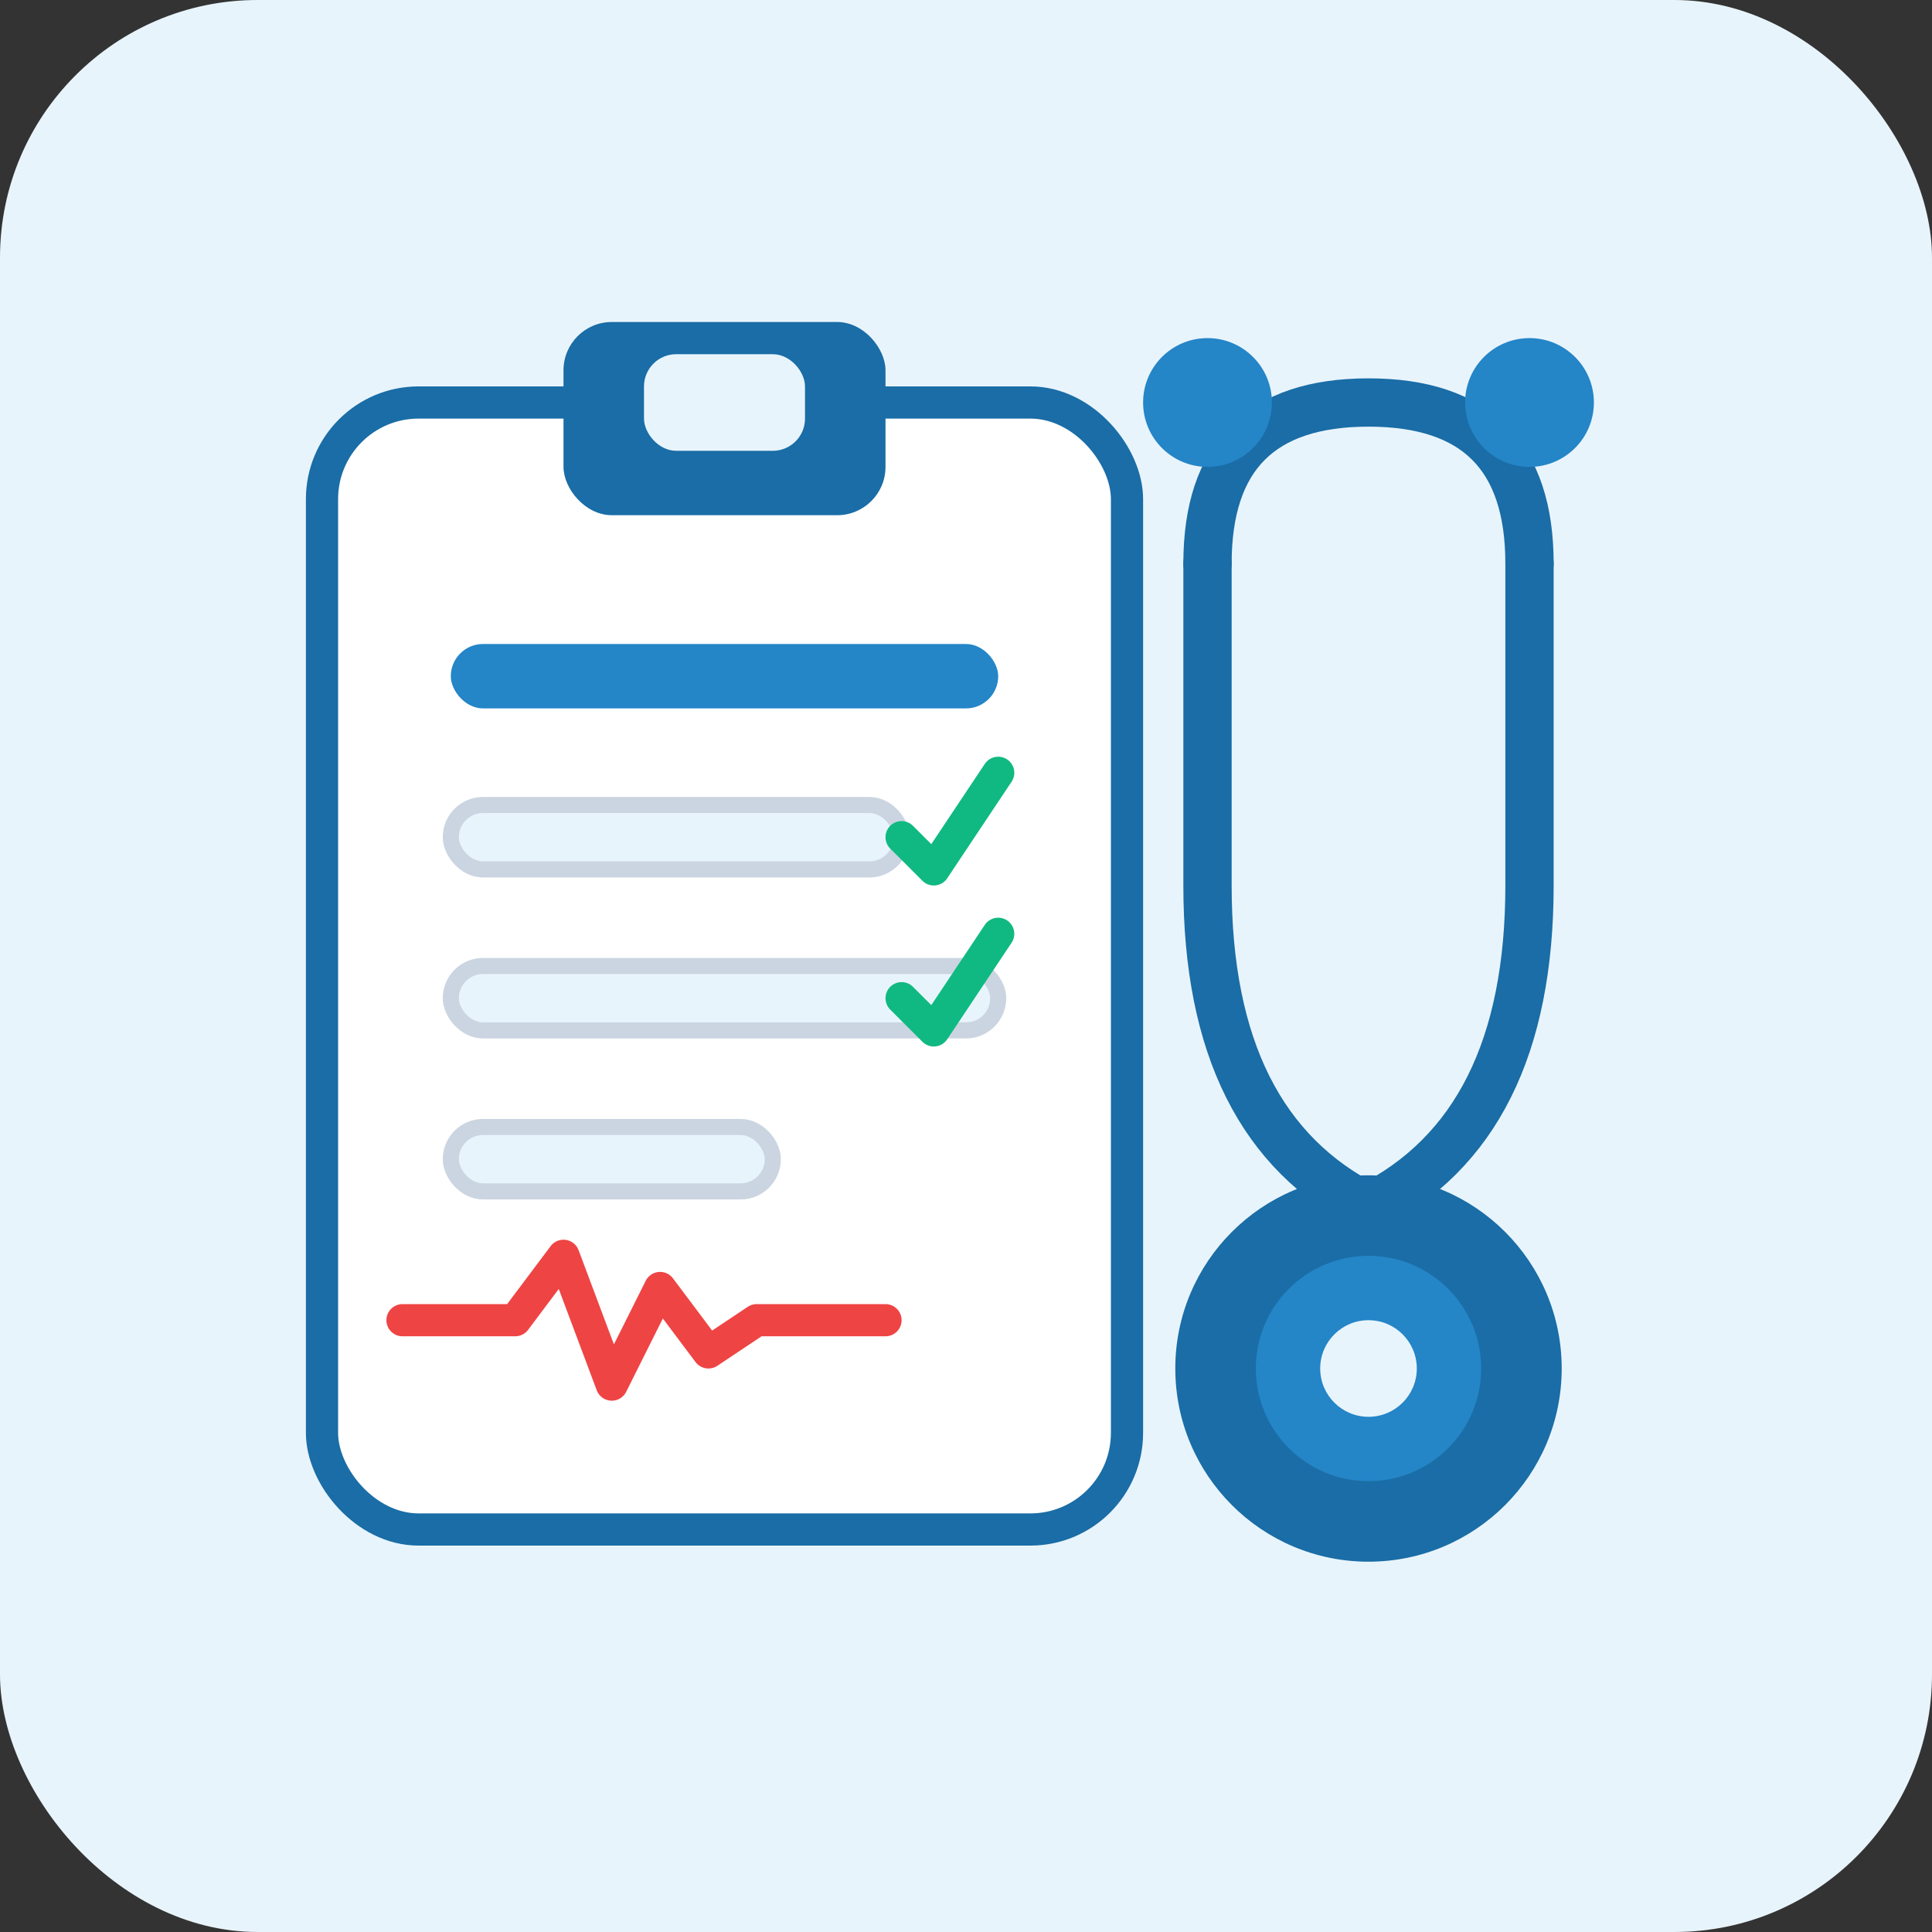 <svg xmlns="http://www.w3.org/2000/svg" viewBox="0 0 120 120" fill="none">
  <rect x="0" y="0" width="120" height="120" fill="#333333" stroke="none"/>
  <!-- Background -->
  <rect width="120" height="120" rx="16" fill="#E8F4FC"/>
  
  <!-- Clipboard -->
  <rect x="20" y="25" width="50" height="70" rx="6" fill="#ffffff" stroke="#1A6DA6" stroke-width="2"/>
  <rect x="35" y="20" width="20" height="12" rx="3" fill="#1A6DA6"/>
  <rect x="40" y="22" width="10" height="6" rx="2" fill="#E8F4FC"/>
  
  <!-- Clipboard lines (data) -->
  <rect x="28" y="40" width="34" height="4" rx="2" fill="#2485C7"/>
  <rect x="28" y="50" width="28" height="4" rx="2" fill="#E8F4FC" stroke="#CBD5E1" stroke-width="1"/>
  <rect x="28" y="60" width="34" height="4" rx="2" fill="#E8F4FC" stroke="#CBD5E1" stroke-width="1"/>
  <rect x="28" y="70" width="20" height="4" rx="2" fill="#E8F4FC" stroke="#CBD5E1" stroke-width="1"/>
  
  <!-- Checkmarks -->
  <path d="M56 52 L58 54 L62 48" stroke="#10B981" stroke-width="2" fill="none" stroke-linecap="round" stroke-linejoin="round"/>
  <path d="M56 62 L58 64 L62 58" stroke="#10B981" stroke-width="2" fill="none" stroke-linecap="round" stroke-linejoin="round"/>
  
  <!-- Stethoscope -->
  <path d="M75 35 Q75 25 85 25 Q95 25 95 35" stroke="#1A6DA6" stroke-width="3" fill="none" stroke-linecap="round"/>
  
  <!-- Stethoscope tubes -->
  <path d="M75 35 L75 55 Q75 70 85 75" stroke="#1A6DA6" stroke-width="3" fill="none" stroke-linecap="round"/>
  <path d="M95 35 L95 55 Q95 70 85 75" stroke="#1A6DA6" stroke-width="3" fill="none" stroke-linecap="round"/>
  
  <!-- Stethoscope earpieces -->
  <circle cx="75" cy="25" r="4" fill="#2485C7"/>
  <circle cx="95" cy="25" r="4" fill="#2485C7"/>
  
  <!-- Stethoscope chest piece -->
  <circle cx="85" cy="85" r="12" fill="#1A6DA6"/>
  <circle cx="85" cy="85" r="7" fill="#2485C7"/>
  <circle cx="85" cy="85" r="3" fill="#E8F4FC"/>
  
  <!-- Heart rate line -->
  <path d="M25 82 L32 82 L35 78 L38 86 L41 80 L44 84 L47 82 L55 82" stroke="#EF4444" stroke-width="2" fill="none" stroke-linecap="round" stroke-linejoin="round"/>
</svg>